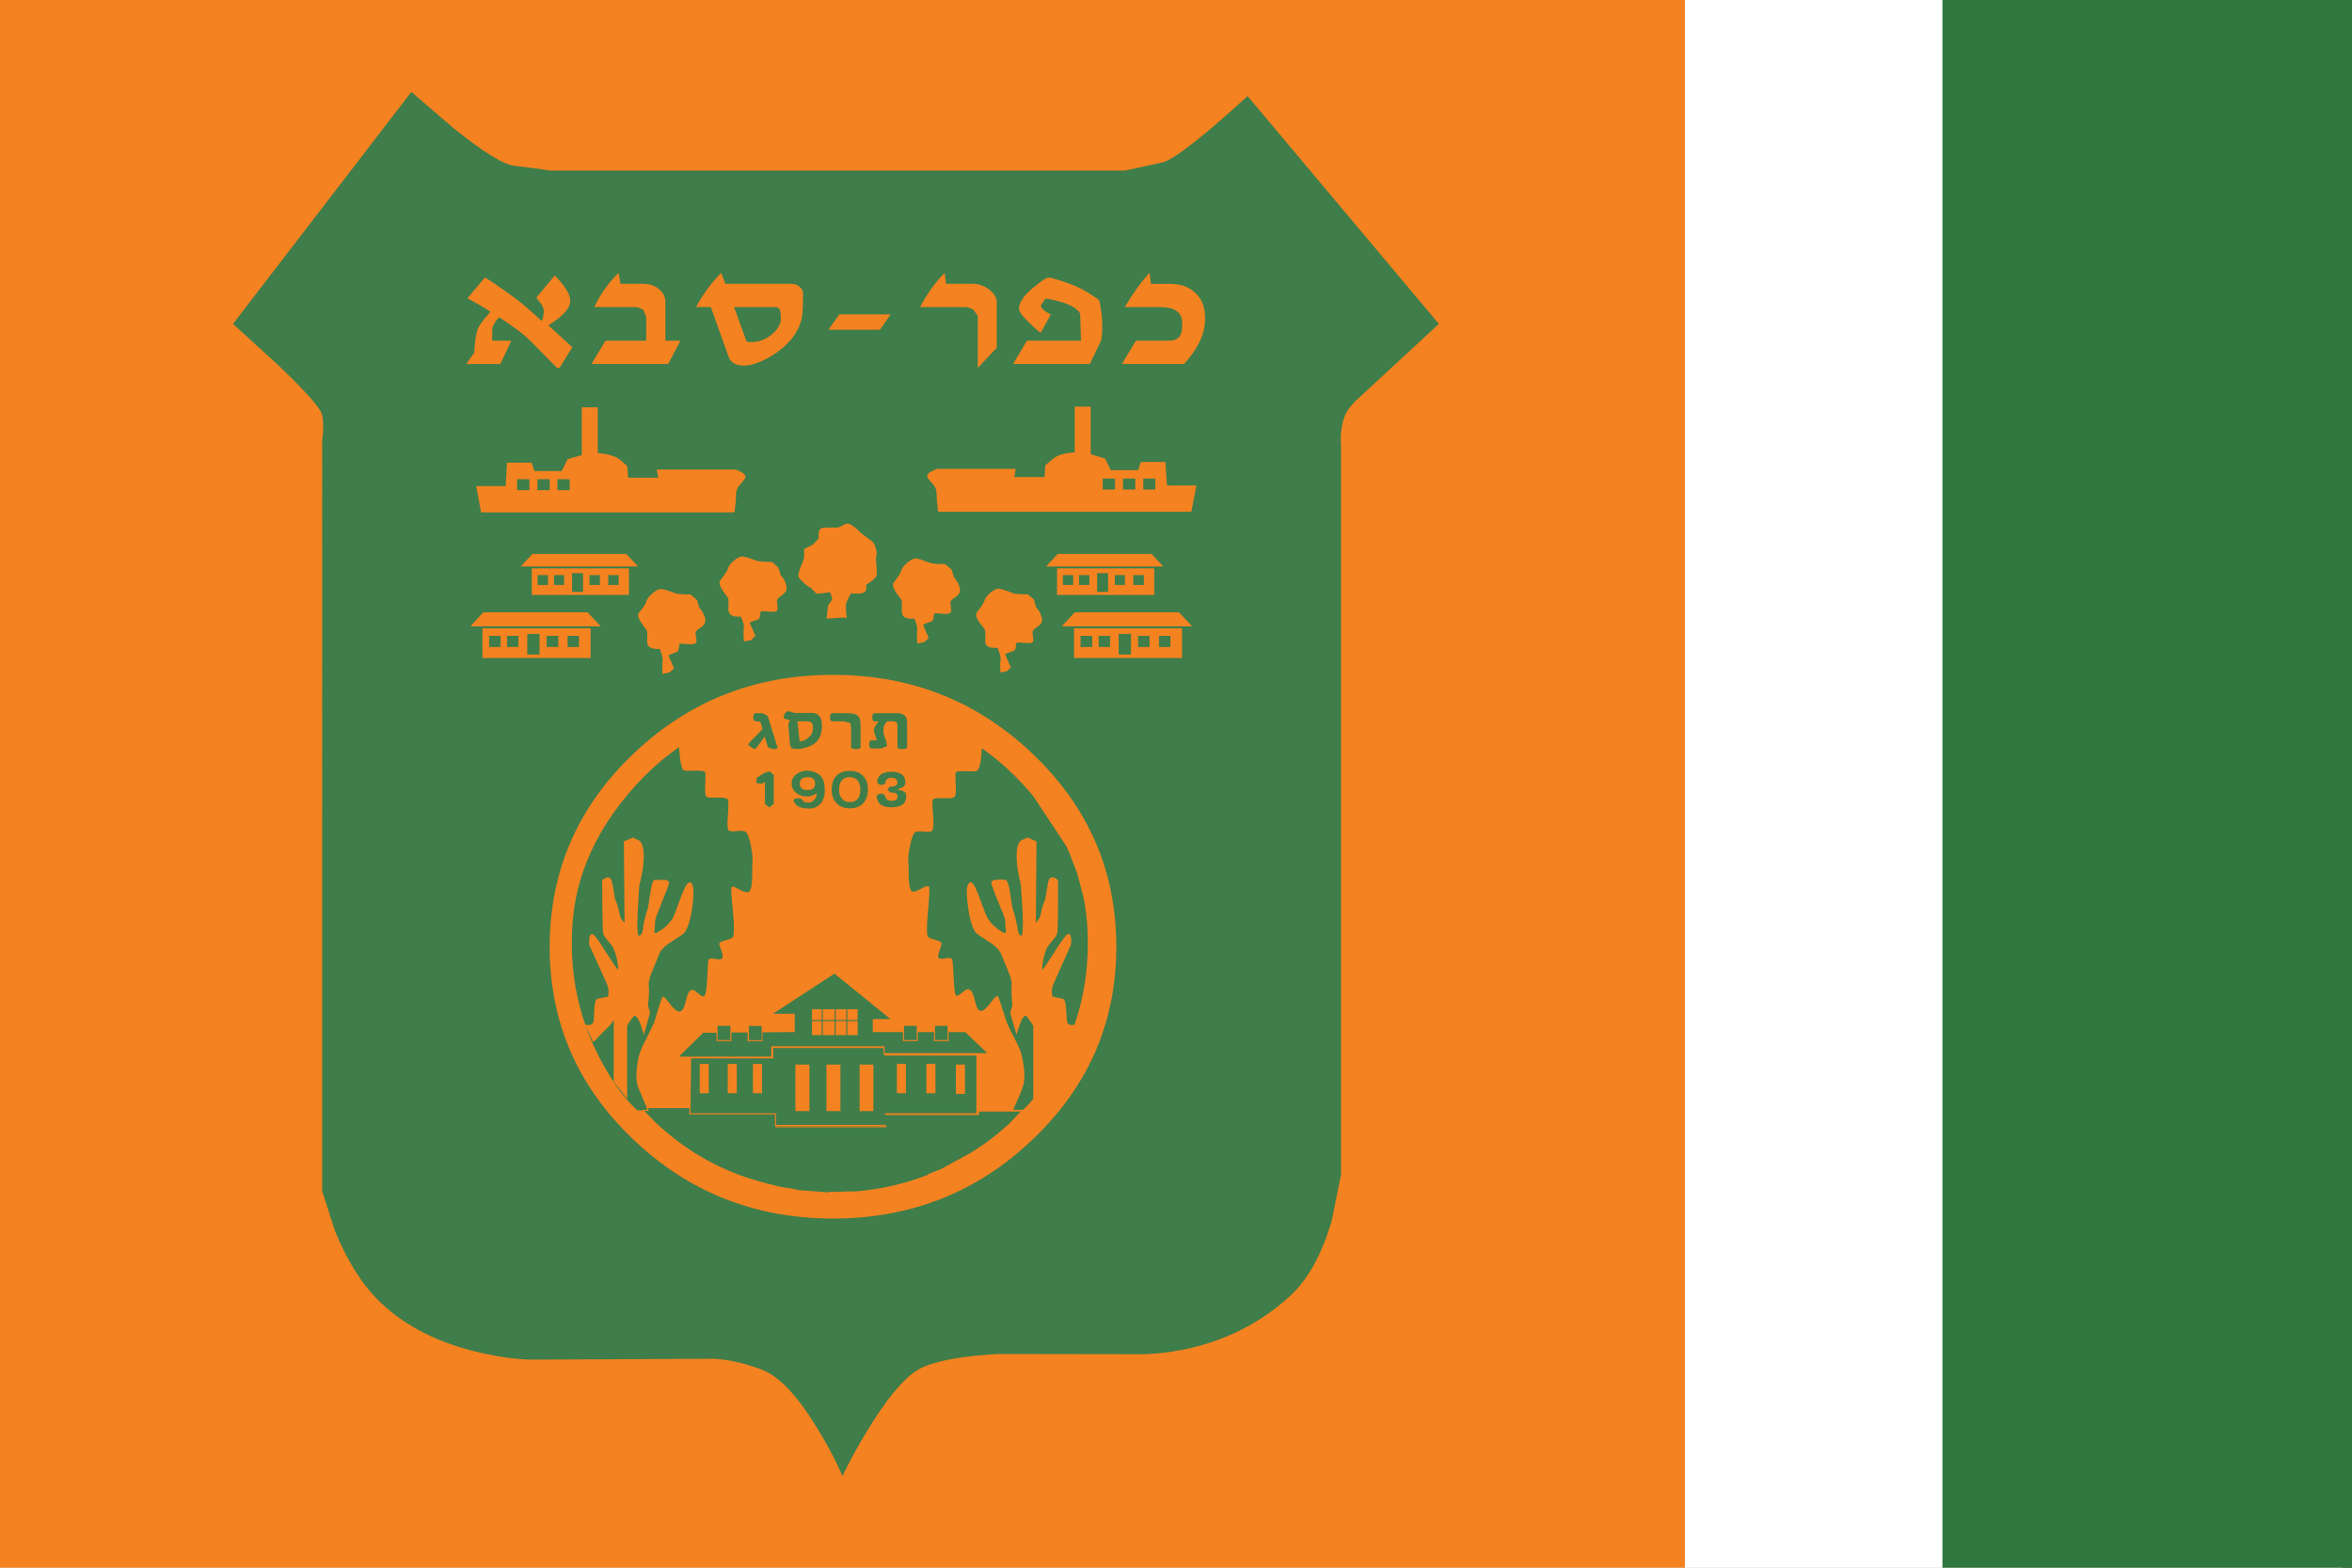 <?xml version="1.0" encoding="utf-8"?>
<!-- Generator: Adobe Illustrator 15.1.0, SVG Export Plug-In . SVG Version: 6.00 Build 0)  -->
<!DOCTYPE svg PUBLIC "-//W3C//DTD SVG 1.1//EN" "http://www.w3.org/Graphics/SVG/1.1/DTD/svg11.dtd">
<svg version="1.1" id="Layer_1" xmlns="http://www.w3.org/2000/svg" xmlns:xlink="http://www.w3.org/1999/xlink" x="0px" y="0px"
	 width="2412.512px" height="1608.342px" viewBox="0 0 2412.512 1608.342" enable-background="new 0 0 2412.512 1608.342"
	 xml:space="preserve">
<rect x="0" y="0" width="2412.512" height="1608.342" fill="#333333" stroke="none"/>
<rect x="0" fill="#FFFFFF" width="2402.756" height="1608.342"/>
<rect x="1992.191" y="0.001" fill="#2F773C" width="420.321" height="1608.34"/>
<rect x="1728.313" y="0.001" fill="#FFFFFF" width="263.878" height="1608.34"/>
<rect x="0" fill="#F58220" width="1728.312" height="1608.342"/>
<path fill="#3F7D4A" d="M1393.228,408.773c-1.916,1.621-3.979,3.683-6.188,6.188c-4.42,5.009-7.217,9.577-8.396,13.703
	c-2.948,9.428-3.979,18.857-3.093,28.287v748.081l-9.505,47.075c-10.02,34.615-24.311,60.479-42.875,77.568
	c-17.076,15.616-35.934,28.221-56.574,37.785c-16.922,7.862-35.045,13.678-54.365,17.463c-13.554,2.655-26.812,4.128-39.781,4.42
	l-148.287-0.222c-10.166,0.444-21.288,1.396-33.37,2.876c-24.311,3.24-41.184,7.958-50.609,14.143
	c-14.585,9.431-31.679,30.35-51.273,62.76c-7.305,12.065-13.786,23.637-19.446,34.704c-1.852,3.665-3.615,7.271-5.304,10.822
	c-1.532-3.576-3.151-7.184-4.861-10.822c-5.772-12.135-12.622-24.657-20.556-37.574c-20.33-33.593-39.189-53.774-56.573-60.55
	c-17.533-6.775-34.182-10.611-49.947-11.494l-181.881,0.883c-16.207,0.292-35.063-1.987-56.575-6.853
	c-42.874-9.577-77.425-26.887-103.648-51.933c-18.416-17.826-33.887-42.135-46.409-72.927l-13.262-41.105V451.205
	c1.476-9.43,1.476-17.9,0-25.416c-1.323-6.776-16.943-24.384-46.851-52.817l-44.643-40.665L421.939,94.291l42.652,36.688
	c30.644,24.752,51.639,37.789,62.983,39.116c16.649,1.915,28.657,3.535,36.022,4.861h590.507l38.454-8.398
	c7.955-1.915,24.901-13.849,50.831-35.801c12.818-10.902,24.9-21.658,36.245-32.266l196.248,233.817L1393.228,408.773z
	 M1067.697,313.302l4.198-6.411c0.592-1.032,5.819-0.146,15.689,2.653c10.759,3.094,17.533,7.146,20.337,12.154l0.879,27.845
	h-55.472l-14.144,23.871h78.679l11.49-23.871c0.441-1.178,0.812-3.977,1.104-8.397c0.147-4.567,0.147-8.84,0-12.818
	c-0.146-3.977-0.662-8.324-1.545-13.039c-0.737-4.713-1.328-7.22-1.77-7.512c0-0.297-2.65-2.137-7.954-5.526
	c-6.044-3.831-11.271-6.703-15.69-8.619c-4.421-1.915-10.17-3.979-17.238-6.188c-6.632-2.063-10.094-2.945-10.387-2.651
	c-1.621-0.589-6.702,2.651-15.25,9.724c-9.577,7.662-14.736,14.808-15.47,21.437c-0.443,2.947,3.168,8.104,10.83,15.471
	c7.509,7.219,11.417,10.461,11.711,9.722l10.165-18.562c-1.767-0.886-3.463-1.843-5.081-2.875
	C1069.245,317.5,1067.547,315.365,1067.697,313.302z M997.861,291.202h-27.403l-1.547-11.272
	c-9.431,9.578-17.824,21.291-25.194,35.139h46.851c2.063,0,4.717,0.884,7.959,2.653l4.421,6.407v53.262l19.444-20.553v-46.632
	c0-4.861-2.65-9.283-7.954-13.259C1009.278,293.116,1003.753,291.202,997.861,291.202z M1102.396,417.172v46.854
	c-11.203,0.883-18.786,3.238-22.767,7.068l-7.515,6.409l-0.66,11.937h-30.939l1.325-8.4h-81.109l-5.964,2.875
	c-3.683,2.21-4.643,4.493-2.875,6.851c1.476,1.915,3.538,4.347,6.188,7.292c1.77,2.653,2.649,5.452,2.649,8.398
	c0,4.715,0.518,10.904,1.55,18.564h259.675l5.305-26.963h-30.278l-1.547-24.087h-25.194l-2.874,8.397h-28.063l-5.746-11.935
	l-14.81-4.419v-48.84h-16.351V417.172z M1161.179,303.134l-7.515,11.935h36.685c13.706,0,21.068,4.641,22.101,13.923
	c0.738,8.104-0.366,13.776-3.313,17.018c-2.064,2.356-5.38,3.534-9.945,3.534h-34.034l-14.365,23.871h63.648
	c16.647-17.976,23.719-35.803,21.216-53.482c-1.03-8.547-4.64-15.396-10.829-20.553c-6.333-5.452-14.586-8.177-24.751-8.177h-19.449
	l-1.545-11.272C1173.334,286.12,1167.365,293.855,1161.179,303.134z M1173.334,589.993v10.166h-10.83v-10.166H1173.334z
	 M1193.224,581.153l-11.935-12.82h-96.354L1073,581.153H1193.224z M1164.495,490.983v11.272h-12.601v-11.272H1164.495z
	 M1172.668,490.983h12.377v11.272h-12.377V490.983z M1179.08,652.312v11.493h-11.715v-11.493H1179.08z M1006.367,732.757
	c-5.203-3.125-10.471-6.077-15.802-8.84c-4.886-2.505-9.82-4.864-14.805-7.072c-17.396-7.708-35.59-13.601-54.585-17.679
	c-4.58-0.991-9.222-1.877-13.924-2.653c-17.005-2.798-34.605-4.196-52.82-4.196c-23.241,0-45.488,2.282-66.741,6.851
	c-24.439,5.242-47.57,13.493-69.393,24.751c-5.335,2.763-10.603,5.715-15.804,8.84c-18.896,11.378-36.76,25.152-53.592,41.325
	c-36.642,35.122-61.432,74.975-74.366,119.563c-7.146,24.437-10.719,50.293-10.719,77.569c0,38.227,6.962,73.662,20.885,106.303
	c14.218,33.155,35.617,63.434,64.2,90.829c56.723,54.512,125.233,81.768,205.529,81.768c80.298,0,148.807-27.256,205.529-81.768
	c28.583-27.396,49.982-57.674,64.201-90.829c13.921-32.641,20.882-68.077,20.882-106.303c0-27.278-3.534-53.133-10.605-77.569
	c-13.008-44.589-37.836-84.441-74.478-119.563C1043.131,757.909,1025.266,744.136,1006.367,732.757z M1108.361,652.312h11.936
	v11.493h-11.936V652.312z M1126.925,652.312h11.71v11.493h-11.71V652.312z M1090.24,589.993h10.604v10.166h-10.604V589.993z
	 M1143.5,600.158v-10.166h10.386v10.166H1143.5z M1117.42,589.993v10.166h-10.605v-10.166H1117.42z M1125.375,588.003h11.273v19.228
	h-11.273V588.003z M1009.903,615.738c-0.302,1.531-1.368,3.596-3.201,6.187c-1.031,1.472-2.65,3.682-4.861,6.63
	c-1.828,2.783,0.601,8.013,7.29,15.693c1.283,1.37,1.763,3.837,1.438,7.402v0.109c-0.086,0.689-0.126,1.352-0.113,1.989l0.334-0.332
	l0.664,0.884l-0.885,0.886c-0.131,2.193-0.057,3.851,0.221,4.974c1.026,3.38,5.04,4.852,12.048,4.419h0.325l0.227,0.331l1.766,4.863
	v0.108c1.064,3.496,1.435,6,1.104,7.517c-0.433,1.897-0.505,5.027-0.222,9.392c0,0.978,0.041,2.008,0.113,3.092l6.518-1.216
	l4.199-3.867l-5.744-13.038l-0.112-0.441l0.334-0.223l2.209-1.104h0.107c1.81-0.931,3.539-1.557,5.196-1.876
	c2.202-0.455,3.307-2.848,3.315-7.185c-0.054-0.775,0.427-1.292,1.434-1.546c0.75-0.212,1.854-0.249,3.313-0.11h0.112
	c4.64,0.437,7.843,0.581,9.613,0.441c1.285-0.126,2.209-0.53,2.762-1.214c0.509-0.708,0.655-1.702,0.444-2.985
	c-0.612-4.396-0.833-6.901-0.664-7.512v-0.112c0.444-1.398,2.062-3.02,4.858-4.861c2.521-1.702,4.066-3.396,4.646-5.083
	c0.51-2.101,0.068-4.753-1.33-7.956c-1.295-2.859-2.806-5.145-4.527-6.852v-0.111l-0.11-0.22l-2.211-7.735l-6.297-5.305
	c-5.828-0.001-10.209-0.224-13.149-0.661c-1.044-0.132-3.586-1.018-7.626-2.653c-3.634-1.319-6.547-2.127-8.727-2.431
	c-2.521-0.239-5.54,1.198-9.062,4.311C1012.387,611.309,1010.473,613.776,1009.903,615.738z M983.056,599.273
	c-1.329-2.947-2.876-5.304-4.646-7.071l-2.209-7.735l-6.63-5.747c-5.892,0-10.312-0.221-13.26-0.662
	c-1.325-0.147-3.829-0.959-7.511-2.431c-3.687-1.473-6.558-2.359-8.619-2.652c-2.654-0.295-5.896,1.18-9.726,4.42
	c-3.388,3.093-5.379,5.673-5.965,7.735c-0.299,1.472-1.33,3.534-3.096,6.188c-1.03,1.474-2.655,3.685-4.864,6.63
	c-1.766,2.652,0.664,8.032,7.295,16.133c1.031,1.327,1.473,3.683,1.325,7.072c-0.294,4.123-0.221,6.999,0.219,8.619
	c0.887,3.831,5.086,5.449,12.603,4.86l1.765,4.861c1.03,3.39,1.402,5.822,1.105,7.293c-0.442,2.36-0.442,6.853,0,13.482l7.295-1.548
	l4.419-4.199l-5.745-13.48l2.21-1.104c1.766-0.884,3.461-1.475,5.081-1.768c2.508-0.442,3.758-3.021,3.758-7.735
	c0-1.03,1.399-1.4,4.202-1.105c4.712,0.443,7.953,0.59,9.719,0.443c2.947-0.295,4.201-1.844,3.761-4.643
	c-0.592-4.419-0.813-6.923-0.664-7.512c0.444-1.328,1.988-2.875,4.641-4.643c2.654-1.769,4.271-3.535,4.863-5.303
	C985.115,605.463,984.675,602.663,983.056,599.273z M1131.125,490.983h12.596v11.272h-12.596V490.983z M1183.941,610.323V583.14
	h-99.671v27.184H1183.941z M1188.804,652.312h11.71v11.493h-11.71V652.312z M1222.839,642.591l-13.485-14.366h-106.958
	l-13.261,14.366H1222.839z M1057.75,814.194c0.885,1.031,1.69,2.063,2.43,3.096l33.149,50.164v-0.108
	c1.145,2.357,2.283,4.787,3.429,7.29c0.294,0.886,0.66,1.843,1.104,2.875l7.07,18.565v-0.113l5.97,22.545
	c1.912,8.508,3.238,17.233,3.975,26.188v0.107c0.102,0.664,0.175,1.33,0.227,1.991c-0.005,0.33-0.005,0.664,0,0.997
	c2.522,36.521-1.783,70.994-12.934,103.423l-0.553,0.114c-2.239,0.488-3.971,0.381-5.192-0.337
	c-1.166-0.755-1.863-2.076-2.098-3.977c-0.293-5.601-0.591-9.943-0.884-13.036c-0.467-5.989-1.646-9.121-3.535-9.395l-10.498-2.102
	c-0.886-4.472-0.631-8.52,0.772-12.155l18.344-41.104v-0.113c0.298-1.95,0.371-3.83,0.221-5.633
	c-0.086-1.921-0.414-3.282-0.998-4.087c-0.634-0.968-1.553-1.261-2.762-0.886h-0.107c-1.527,0.565-6.462,7.417-14.81,20.55
	c-3.902,6.131-6.847,10.589-8.841,13.374c-0.971,1.327-1.704,2.251-2.211,2.764c-0.231-1.979,0.102-5.221,0.997-9.727
	c1.001-5.547,2.363-10.005,4.088-13.368v0.108c1.04-1.775,3.104-4.502,6.189-8.176c2.59-2.729,4.028-5.307,4.308-7.735
	c0.294-2.531,0.52-12.142,0.665-28.842v-24.529l-0.224-0.221c-0.916-0.743-1.98-1.403-3.203-1.989v-0.113
	c-2.673-1.009-4.588-0.491-5.745,1.551v0.107c-0.78,1.316-1.626,5.332-2.542,12.047c-1.002,6.358-1.847,10.114-2.542,11.271
	c-0.778,1.213-1.697,4.233-2.764,9.059c-0.857,4.287-1.704,6.941-2.542,7.957l-3.202,4.201l0.665-83.536l-0.334-0.226l-8.839-3.756
	l-0.332-0.111l-0.222,0.224c-1.015,0.7-3.116,1.697-6.299,2.983l-0.109,0.107c-2.789,2.426-4.188,7.506-4.2,15.25
	c-0.005,5.436,0.44,10.738,1.324,15.914c0.241,1.594,0.54,3.178,0.885,4.749c1.464,6.708,2.197,10.208,2.21,10.497
	c0,1.463,0.587,10.598,1.771,27.403c0.293,8.1,0.293,14.178,0,18.235c-0.27,3.632-0.668,5.471-1.219,5.523
	c-1.502-0.053-2.72-1.676-3.646-4.861l-0.88-5.305c-1.473-7.71-2.948-13.418-4.421-17.127c-0.297-0.739-1.257-6.449-2.875-17.127
	c-1.377-8.957-3.106-13.304-5.19-13.04c-3.985-0.146-7.006-0.146-9.062,0c-2.053,0.16-3.452,0.64-4.199,1.438
	c-0.842,0.846-0.954,2.024-0.332,3.533v-0.107c1.32,4.304,3.682,10.528,7.071,18.673c1.03,2.651,2.653,6.63,4.863,11.935
	c1.567,4.112,2.23,6.802,1.989,8.068c-0.168,0.604,0.057,3.293,0.661,8.062v0.111c0.133,1.327,0.061,2.245-0.223,2.763
	c-0.244,0.309-0.649,0.347-1.215,0.114v0.108c-8.146-4.077-14.188-9.675-18.122-16.797v-0.111c-0.707-1.172-3.542-8.5-8.508-21.988
	c-1.802-4.898-3.427-8.395-4.863-10.497c-1.648-2.469-3.122-3.242-4.42-2.322c-3.146,1.955-3.591,10.536-1.325,25.748
	c2.085,15.392,5.475,24.564,10.164,27.518c3.242,2.204,8.107,5.445,14.592,9.719c5.031,3.767,8.201,7.52,9.499,11.274v-0.111
	c0.284,1.051,2.495,6.465,6.63,16.241c2.764,6.636,4.016,11.312,3.76,14.034v0.11c-0.444,4.685-0.225,11.945,0.661,21.769
	l-2.21,7.073v0.223l6.521,22.43l0.554-1.88c1.03-3.791,2.21-7.367,3.535-10.719c1.327-3.201,2.582-5.296,3.755-6.3
	c0.979-0.813,1.899-0.743,2.762,0.222c3.337,4.229,5.509,7.506,6.522,9.837v74.591c-1.367,1.619-2.767,3.239-4.199,4.858
	c-0.294,0.33-0.588,0.66-0.886,0.991l-0.111,0.113c-0.39,0.248-0.718,0.546-0.992,0.884l-0.113,0.107
	c-0.526,0.553-1.005,1.105-1.434,1.657c-0.263,0.267-0.522,0.521-0.775,0.781l-1.767,1.657c-0.176,0.013-0.358,0.089-0.553,0.216
	h-9.837c4.691-10.091,7.975-17.857,9.837-23.319c2.543-6.852,2.318-17.126-0.666-30.824c-0.438-2.096-1.1-4.496-1.987-7.182
	c-1.653-3.829-3.829-8.326-6.521-13.482c-4.656-9.074-7.199-14.492-7.621-16.244v-0.107c-4.869-15.197-7.592-23.444-8.18-24.755
	h-0.107c-0.294-0.598-0.732-0.854-1.33-0.774c-0.451,0.092-1.006,0.425-1.657,0.997c-1.078,0.92-2.517,2.651-4.308,5.196
	c-4.304,5.708-7.728,8.73-10.277,9.055c-2.473,0.197-4.391-2.527-5.743-8.173c-1.822-7.571-3.446-11.883-4.861-12.931
	c-2.103-1.867-4.68-1.427-7.734,1.326c-3.245,2.819-5.494,4.259-6.743,4.31c-1.562-0.048-2.555-5.685-2.98-16.908
	c-0.608-12.856-1.163-19.673-1.659-20.442v0.111c-0.793-1.601-2.67-2.08-5.636-1.436c-3.429,0.708-5.856,0.854-7.29,0.438
	c-0.812-0.241-1.291-0.832-1.438-1.765c-0.139-1.092,0.12-2.602,0.772-4.531c1.795-4.673,2.681-7.624,2.648-8.839
	c0.078-1.604-1.617-2.82-5.079-3.648c-4.17-1.144-6.972-2.21-8.4-3.203c-1.734-1.324-1.882-9.795-0.439-25.414
	c1.483-16.567,1.892-25.299,1.214-26.188c-0.868-1.501-3.479-0.949-7.843,1.657c-4.378,2.529-7.472,3.601-9.284,3.204
	c-2.086-0.598-3.342-5.203-3.757-13.814c0-2.731,0-5.163,0-7.29c-0.08-5.598-0.229-9.098-0.439-10.497
	c-0.268-3.091,0.324-8.171,1.767-15.25c1.565-7.622,3.189-12.228,4.863-13.812h0.108c1.117-1.059,3.88-1.392,8.287-0.997h0.111
	c4.731,0.607,7.714,0.427,8.947-0.553c1.65-1.037,2.095-6.341,1.33-15.911c-0.742-9.573-0.854-14.952-0.333-16.135
	c0.743-1.252,4.058-1.804,9.945-1.657c6.825,0.306,10.843-0.025,12.043-0.992c1.489-1.049,2.002-5.396,1.55-13.041
	c-0.428-7.592-0.394-11.752,0.107-12.486c0.854-0.886,4.022-1.252,9.505-1.104c6.606,0.309,10.51,0.241,11.71-0.222h-0.107
	c3.138-0.858,4.981-8.7,5.524-23.537l15.024,11.494C1034.839,789.518,1046.735,801.267,1057.75,814.194z M1147.475,650.325h12.599
	v21.215h-12.599V650.325z M1101.731,644.579v30.499h110.719v-30.499H1101.731z M989.791,1092.213h-9.277v30.057h9.277V1092.213z
	 M1012.666,1080.497H907.363v-7.068H791.117v10.605h-94.811l24.973-24.531h13.702v8.624h15.25v-8.846h16.574v8.846h15.249v-9.062
	l33.148-0.222v-18.785h-22.319l63.096-41.215l57.46,46.74h-18.23v13.259h30.939v9.284h15.245v-9.284h16.574v9.284h15.028v-9.284
	h17.129L1012.666,1080.497z M1035.543,1152.433c-3.981,3.685-8.107,7.291-12.382,10.833h-0.105
	c-0.265,0.292-0.599,0.585-0.998,0.876c-7.514,6.046-15.47,11.718-23.864,17.021c-0.443,0.298-0.885,0.59-1.326,0.889h0.108
	l-32.486,17.68v-0.114c-4.564,1.918-9.132,3.759-13.703,5.523h0.112c0.115-0.012,0.229,0.021,0.333,0.115
	c0.15,0.038,0.263,0.114,0.331,0.222l-0.553,0.108c-14.813,5.729-30.098,10.077-45.857,13.037
	c-10.178,1.905-20.527,3.232-31.052,3.982v-0.444l-19.447,0.66c-0.295,0-0.589,0-0.885,0c-0.293,0-0.589,0-0.882,0
	c-1.032,0-1.991,0-2.876,0v0.553l-33.591-2.647l0.109-0.553c-6.187-0.883-12.3-1.918-18.341-3.093l-18.786-4.864
	c-1.437-0.444-2.799-0.882-4.09-1.327c-2.835-0.883-5.598-1.688-8.286-2.433h0.108c-19.26-6.299-37.492-14.885-54.696-25.744
	c-14.729-9.43-28.729-20.41-41.99-32.933h0.113l-0.443-0.66c-0.065-0.044-0.14-0.083-0.222-0.108l-9.062-9.284h4.863l-0.332-0.768
	c-0.342-0.744-0.676-1.448-0.995-2.103h42.874l-0.108,6.406h87.736v11.934h0.662v1.327h113.374v-2.433H795.98v-11.932h-87.738
	l0.662-56.354h84.201v-10.611h113.153v6.407h0.881v1.328h94.369v59.229h-93.704v1.771h96.354v-3.543h42.876l-11.604,12.046H1035.543
	z M795.204,315.069c2.651,0,4.347,1.253,5.082,3.758c0.296,1.032,0.517,3.461,0.666,7.292c0.293,5.009-2.063,10.02-7.072,15.028
	c-5.452,5.304-11.714,8.473-18.784,9.502c-6.043,0.738-9.282,0.297-9.727-1.324l-12.375-34.255L795.204,315.069L795.204,315.069z
	 M713.878,315.069h15.247l17.682,49.282c1.767,6.483,6.26,10.019,13.479,10.608c7.66,0.739,16.795-1.841,27.403-7.734
	c10.755-5.892,19.375-13.112,25.855-21.658c4.862-6.63,7.957-13.775,9.281-21.437c0.589-3.979,0.888-11.639,0.888-22.983
	c0-2.651-1.181-4.936-3.539-6.852c-2.356-2.061-5.155-3.092-8.396-3.092h-67.847l-3.979-11.272
	C730.525,288.919,721.831,300.63,713.878,315.069z M676.308,296.948c-4.42-3.832-9.872-5.746-16.355-5.746h-23.425l-1.991-11.272
	c-10.605,10.46-18.931,22.175-24.971,35.139h42.212c2.062,0,4.711,0.884,7.954,2.653l3.096,7.292v24.53h-41.769l-14.366,23.871
	h78.675l12.597-23.871h-15.471v-39.337C682.494,304.755,680.434,300.335,676.308,296.948z M860.842,322.585l-11.052,15.69h52.82
	l10.828-15.69H860.842z M529.563,306.892c-6.041-4.565-12.817-9.428-20.331-14.584c-7.66-5.304-11.639-7.808-11.934-7.514
	l-17.9,21.216c6.334,3.388,12.005,6.555,17.016,9.503c4.419,2.652,6.556,4.125,6.409,4.42c0.146,0.146-1.693,2.356-5.523,6.63
	c-3.978,4.863-6.558,8.987-7.734,12.375c-1.621,5.598-2.653,13.187-3.097,22.763l-8.174,11.714h34.917l11.271-23.871h-19.227
	c-0.294,0-0.442-1.472-0.442-4.42c0-3.092,0.075-5.744,0.221-7.954c0.148-1.914,1.326-4.421,3.536-7.515
	c1.916-2.65,3.094-3.977,3.537-3.977c0.146-0.294,4.124,2.356,11.933,7.957c8.692,6.041,15.322,11.344,19.891,15.909
	c7.368,7.37,16.501,16.651,27.403,27.848h2.652l13.037-21.217l-24.53-22.321c3.39-2.063,6.927-4.566,10.608-7.514
	c7.219-5.892,11.123-11.271,11.712-16.133c0.591-5.009-1.913-11.05-7.512-18.122c-5.452-7.07-8.324-10.091-8.619-9.061
	l-18.563,22.321c0,0.147,0.958,1.4,2.874,3.756c2.21,2.653,3.608,4.936,4.197,6.852c0.739,2.062,0.739,4.936,0,8.619
	c-0.737,3.537-1.398,5.009-1.987,4.419C545.182,319.562,536.636,312.198,529.563,306.892z M605.809,644.579H494.867v30.499h110.941
	V644.579z M545.476,583.141v27.184h99.671v-27.184H545.476z M582.162,652.312h11.714v11.493h-11.714V652.312z M560.726,652.312
	h11.933v11.493h-11.933V652.312z M540.835,650.325h12.597v21.215h-12.597V650.325z M546.139,568.333l-11.935,12.82h120.224
	l-11.934-12.82H546.139z M562.051,589.993v10.166h-10.608v-10.166H562.051z M604.703,589.993h10.609v10.166h-10.609V589.993z
	 M578.625,589.993v10.166h-10.388v-10.166H578.625z M586.803,588.003h11.271v19.228h-11.271V588.003z M495.751,628.225
	l-13.261,14.366h133.705l-13.479-14.366H495.751z M501.719,652.312h11.713v11.493h-11.713V652.312z M584.372,491.648v11.27h-12.598
	v-11.27H584.372z M551.222,491.648h12.596v11.27h-12.596V491.648z M530.448,491.648h12.598v11.27h-12.598V491.648z M613.104,417.834
	h-16.355v49.063l-14.585,4.196l-5.968,12.154h-28.066l-2.872-8.617h-25.195l-1.325,24.089h-30.277l5.082,26.961h259.896
	c1.032-7.662,1.545-13.849,1.545-18.562c0-2.946,0.884-5.672,2.652-8.176c2.506-2.948,4.492-5.38,5.968-7.293
	c1.916-2.359,1.03-4.716-2.653-7.073l-5.967-2.872h-81.327l1.548,8.396h-30.939l-0.885-11.934l-7.293-6.408
	c-2.504-2.358-7.071-4.273-13.701-5.747l-9.279-1.326v-46.852H613.104z M531.773,652.312v11.493h-11.711v-11.493H531.773z
	 M763.712,579.273c-0.037,0.08-0.073,0.153-0.109,0.222l-0.112-0.112L763.712,579.273z M660.175,622.479
	c-1.032,1.475-2.727,3.685-5.082,6.63c-1.771,2.507,0.735,7.958,7.513,16.354c1.031,1.178,1.473,3.462,1.327,6.85
	c-0.295,4.127-0.222,7,0.219,8.619c0.591,2.358,2.874,3.906,6.851,4.642c1.917,0.295,3.832,0.37,5.748,0.222l1.769,4.863
	c1.032,3.388,1.4,5.817,1.104,7.293c-0.33,1.756-0.402,4.704-0.221,8.84c0.036,1.409,0.108,2.955,0.221,4.639l7.292-1.547
	l4.419-4.197l-5.743-13.482l7.292-2.873c2.505-0.293,3.758-2.872,3.758-7.734c0-1.031,1.397-1.397,4.197-1.104
	c4.715,0.44,7.957,0.589,9.724,0.44c2.947-0.295,4.201-1.84,3.758-4.639c-0.735-4.569-1.032-7.073-0.885-7.516
	c0.442-1.324,2.062-2.872,4.863-4.641c2.65-1.769,4.271-3.537,4.86-5.304c0.736-2.21,0.293-5.009-1.327-8.398
	c-1.323-2.945-2.872-5.304-4.639-7.07l-2.21-7.734l-6.632-5.745c-5.894,0-10.313-0.223-13.26-0.666
	c-1.325-0.146-3.831-0.956-7.515-2.431c-3.683-1.324-6.555-2.137-8.619-2.429c-2.65-0.443-5.893,1.028-9.724,4.42
	c-3.388,2.944-5.379,5.448-5.968,7.512C662.974,617.764,661.942,619.828,660.175,622.479z M634.536,600.158h-10.605v-10.166h10.605
	V600.158z M800.73,589.993l-2.431-7.735l-6.409-5.747c-6.041,0-10.462-0.221-13.261-0.662c-1.324-0.147-3.904-0.959-7.734-2.431
	c-3.536-1.327-6.408-2.136-8.618-2.432c-2.799-0.294-6.041,1.178-9.726,4.419c-3.389,2.947-5.305,5.524-5.744,7.734
	c-0.297,1.327-1.401,3.315-3.315,5.969c-1.032,1.473-2.652,3.683-4.862,6.63c-1.916,2.652,0.517,8.104,7.292,16.354
	c1.178,1.324,1.62,3.683,1.325,7.07c-0.293,4.126-0.221,6.926,0.223,8.399c1.031,3.831,5.229,5.525,12.598,5.082l1.768,4.642
	c1.178,3.39,1.548,5.822,1.104,7.293c-0.441,2.358-0.441,6.852,0,13.48l7.513-1.326l4.422-4.421l-5.967-13.479l2.21-1.104
	c1.769-0.737,3.463-1.252,5.083-1.549c2.503-0.44,3.758-3.092,3.758-7.955c0-1.03,1.397-1.4,4.196-1.104
	c4.717,0.443,8.031,0.591,9.946,0.443c2.799-0.296,3.978-1.845,3.537-4.644c-0.589-4.273-0.812-6.703-0.665-7.292
	c0.442-1.326,1.989-2.874,4.643-4.641c2.652-1.916,4.273-3.686,4.862-5.307c0.735-2.21,0.366-5.082-1.105-8.618
	C804.044,594.117,802.496,591.761,800.73,589.993z M865.262,538.498c-2.803,1.621-4.642,2.507-5.525,2.653
	c-1.179,0.146-3.979,0.146-8.396,0c-4.126,0-6.999,0.223-8.619,0.664c-1.77,0.589-2.801,2.577-3.093,5.966
	c-0.149,1.769-0.149,3.39,0,4.862l-5.969,6.188l-8.84,4.419v9.062c0,0.59-1.18,3.683-3.539,9.28
	c-2.061,5.307-2.799,8.621-2.209,9.946c0.737,1.768,2.652,3.979,5.748,6.63c2.945,2.798,5.155,4.346,6.63,4.642l6.188,6.408
	l13.923-1.545l2.21,7.07l-4.419,6.629l-1.548,13.261l11.049-0.664c3.535-0.442,6.777-0.442,9.726,0
	c-1.031-7.512-1.252-12.447-0.665-14.807c0.3-1.472,1.257-3.682,2.875-6.63l2.211-3.978c6.336,0.885,10.756,0.59,13.26-0.883
	c2.356-1.327,3.021-3.905,1.991-7.735c5.448-3.24,8.911-6.041,10.384-8.398c0.886-1.326,1.031-4.714,0.443-10.166
	c-0.59-5.746-0.737-8.987-0.443-9.726c0.886-1.621,0.886-4.271,0-7.955c-0.885-3.978-2.283-6.776-4.199-8.397l-11.27-8.397
	c-4.422-4.716-8.322-7.81-11.712-9.282C869.533,536.878,867.471,537.174,865.262,538.498z M752.22,626.788h0.222l-0.109,0.109
	L752.22,626.788z M782.166,731.652l5.303,2.875l9.947,32.044c0.589,1.325-1.032,1.984-4.863,1.984l-4.861-1.984l-3.313-10.829
	l-8.841,11.934l-2.21,0.881l-5.968-4.195l0.883-1.989l13.925-14.364l-1.988-6.851l-1.548-1.105h-3.315
	c-1.767,0-2.652-1.397-2.652-4.201c0-1.363,0.224-2.396,0.665-3.094c0.419-0.732,1.081-1.104,1.987-1.104H782.166L782.166,731.652z
	 M701.722,790.438c1.18,0.444,5.009,0.514,11.493,0.221c5.895-0.147,9.21,0.292,9.944,1.329c0.591,0.732,0.664,5.007,0.222,12.814
	c-0.443,7.368,0,11.569,1.326,12.6c1.032,0.881,4.861,1.179,11.491,0.881c6.188-0.146,9.65,0.518,10.388,1.989
	c0.736,1.18,0.736,6.632,0,16.355c-0.737,9.281-0.442,14.439,0.884,15.471c1.178,0.884,4.125,1.031,8.839,0.44
	c4.568-0.44,7.513-0.073,8.84,1.104c1.77,1.623,3.463,6.336,5.084,14.146c1.473,7.221,1.989,12.374,1.546,15.47
	c-0.104,1.386-0.181,4.847-0.223,10.389c0,2.125,0,4.554,0,7.29c-0.292,8.988-1.693,13.779-4.197,14.366
	c-1.916,0.444-5.23-0.66-9.944-3.315c-3.977-2.356-6.336-2.943-7.072-1.767c-0.589,0.881-0.073,9.502,1.548,25.856
	c1.475,15.91,1.251,24.53-0.662,25.854c-1.476,1.032-4.347,2.138-8.621,3.315c-3.242,0.74-4.863,1.771-4.863,3.096
	c0,1.178,0.959,4.052,2.874,8.62c1.181,4.125,0.738,6.481-1.325,7.068c-1.326,0.298-3.759,0.151-7.292-0.438
	c-2.652-0.593-4.422-0.222-5.306,1.105c-0.293,0.59-0.734,7.293-1.325,20.107c-0.59,11.644-1.841,17.46-3.757,17.46
	c-1.325,0-3.685-1.47-7.072-4.42c-2.653-2.502-4.937-2.945-6.851-1.324c-1.474,1.179-3.095,5.38-4.862,12.595
	c-1.475,6.046-3.608,8.917-6.41,8.618c-2.503-0.292-5.965-3.386-10.386-9.278c-3.684-5.012-5.894-6.854-6.631-5.526
	c-1.473,3.094-4.126,11.344-7.957,24.749c-0.589,1.772-3.168,7.228-7.734,16.358c-2.726,5.099-4.861,9.589-6.407,13.482
	c-1,2.629-1.735,4.984-2.21,7.067c-2.8,13.259-3.021,23.427-0.665,30.5c0.041,0.121,0.078,0.229,0.112,0.33l7.4,17.679
	c0.427,0.864,0.868,1.754,1.326,2.655l-0.22,0.108c-0.091,0.127-0.127,0.272-0.11,0.444c-0.018,0.171,0.02,0.317,0.11,0.444
	l0.111,0.108c0.271,0.546,0.528,1.137,0.773,1.766h-4.642l-0.112,0.108c-0.126,0.127-0.2,0.272-0.218,0.443h-5.195
	c-12.522-11.342-24.678-27.846-36.465-49.5c-2.188-4.02-4.25-8.072-6.188-12.154c-3.977-8.319-7.478-16.791-10.497-25.421
	l7.847,17.134l16.131-16.358v0.114c2.111-2.135,3.769-4.49,4.973-7.074v63.649l0.112,0.107l13.59,17.687v-74.592
	c0.873-2.337,3.047-5.607,6.521-9.837c0.798-0.952,1.681-1.027,2.652-0.222c1.178,0.998,2.465,3.099,3.867,6.3
	c1.326,3.354,2.503,6.929,3.536,10.72l0.553,1.987l6.3-22.538v-0.222l-1.991-7.074c1.036-9.845,1.254-17.141,0.664-21.878
	c-0.258-2.721,0.998-7.397,3.758-14.034l6.629-16.13v-0.11c1.156-3.719,4.251-7.434,9.283-11.164
	c6.63-4.274,11.565-7.517,14.808-9.72c4.537-2.957,7.928-12.126,10.164-27.518c2.111-15.208,1.671-23.788-1.324-25.748
	c-1.314-0.914-2.822-0.143-4.533,2.323c-1.453,2.102-3.111,5.598-4.973,10.497c-5.109,13.93-7.873,21.258-8.287,21.987v0.111
	c-3.932,7.122-9.973,12.72-18.12,16.797v-0.107c-0.563,0.23-0.969,0.192-1.218-0.114c-0.288-0.531-0.361-1.49-0.219-2.874
	c0.443-5.021,0.664-7.675,0.662-7.955v-0.108c-0.245-1.267,0.419-3.956,1.988-8.067c2.214-5.31,3.761-9.289,4.642-11.936
	c3.391-8.105,5.82-14.296,7.293-18.564c0.532-1.509,0.384-2.688-0.441-3.534c-0.751-0.798-2.112-1.278-4.09-1.438
	c-4.509,0.289-7.565,0.289-9.17,0c-2.143-0.422-3.839,3.925-5.085,13.04c-1.617,10.545-2.576,16.256-2.872,17.127
	c-1.475,3.708-2.948,9.417-4.42,17.127v0.114c-0.415,6.636-1.999,9.986-4.75,10.052c-0.562-0.053-0.966-1.892-1.217-5.523
	c-0.238-4.058-0.164-10.135,0.222-18.235c1.031-16.801,1.548-25.938,1.548-27.402c0.013-0.293,0.824-3.794,2.43-10.497
	c0.348-1.571,0.643-3.156,0.886-4.749c0.886-5.177,1.327-10.479,1.324-15.914c-0.009-7.744-1.479-12.829-4.42-15.25l-0.109-0.108
	c-3.039-1.286-5.066-2.283-6.078-2.982l-0.222-0.225l-0.33,0.112l-8.839,3.755l-0.334,0.227l0.664,83.646l-3.427-4.312
	c-0.692-1.007-1.465-3.658-2.318-7.957c-1.067-4.825-1.987-7.847-2.764-9.06c-0.833-1.17-1.68-4.924-2.543-11.27
	c-1.061-6.712-1.982-10.727-2.763-12.048c-0.99-2.097-2.831-2.648-5.525-1.657v0.112l-3.314,1.989l-0.33,0.108l0.221,24.642
	c0.146,16.7,0.368,26.312,0.662,28.842c0.287,2.427,1.649,5.007,4.089,7.735c3.183,3.489,5.207,6.175,6.077,8.068h0.111
	c1.726,3.216,3.161,7.674,4.309,13.367c0.899,4.499,1.229,7.738,0.996,9.727c-0.503-0.512-1.238-1.437-2.21-2.764
	c-1.993-2.784-4.938-7.241-8.839-13.373c-8.347-13.133-13.282-19.984-14.808-20.551c-1.161-0.381-2.083-0.086-2.764,0.887
	c-0.575,0.807-0.942,2.166-1.104,4.087c-0.151,1.765-0.151,3.609,0,5.523v0.222l18.562,41.104c1.403,3.633,1.661,7.684,0.775,12.155
	l-10.719,2.102c-1.737,0.273-2.843,3.405-3.315,9.395c-0.146,3.093-0.367,7.436-0.662,13.037c-0.306,1.898-1.08,3.22-2.321,3.976
	c-1.291,0.718-3.095,0.832-5.416,0.337l-0.993-0.222c-11.205-32.42-15.552-66.861-13.037-103.315
	c1.307-18.557,4.991-36.604,11.049-54.146c9.567-27.87,25.111-54.463,46.629-79.784c10.904-12.966,22.762-24.75,35.583-35.36
	l15.91-12.153l1.104,11.493C698.555,785.651,699.954,789.845,701.722,790.438z M842.829,1035.416h-9.944v11.049h9.944V1035.416z
	 M862.058,1092.213h-14.366v47.735h14.366V1092.213z M843.935,1047.57v14.363h12.153v-14.363H843.935z M869.129,1061.936h10.609
	v-14.364h-10.609V1061.936z M868.025,1061.936v-14.364h-10.831v14.364H868.025z M830.234,1092.213h-14.365v47.735h14.365V1092.213z
	 M832.884,1047.57v14.363h9.944v-14.363H832.884z M879.74,1035.416H869.13v11.049h10.609V1035.416z M868.025,1035.416h-10.831
	v11.049h10.831V1035.416z M856.088,1035.416h-12.153v11.049h12.153V1035.416z M904.156,805.246c-1.767,0-3.021-0.59-3.755-1.769
	l-0.666-1.77c0-1.62,0.593-3.237,1.771-4.862c2.354-3.387,6.557-5.083,12.594-5.083c9.727,0,14.586,3.686,14.586,11.049
	c0,2.356-1.251,4.126-3.755,5.305c-1.326,0.592-2.65,1.178-3.98,1.77c0,0.44,1.478,0.884,4.42,1.326
	c2.948,1.032,4.348,2.948,4.2,5.744c0,7.516-5.079,11.27-15.249,11.27c-6.332,0-10.753-1.69-13.26-5.079
	c-1.326-3.389-1.986-5.158-1.986-5.305c0-0.592,0.222-1.178,0.66-1.77c0.887-1.179,2.21-1.767,3.98-1.767
	c2.648,0,4.126,1.179,4.42,3.536l1.104,1.989c1.031,1.178,2.724,1.765,5.08,1.765c4.273,0,6.41-1.545,6.41-4.64
	c0-1.917-1.325-3.167-3.977-3.755c-2.508-0.146-3.833-0.293-3.979-0.444l-2.431-2.871l2.431-2.875
	c5.158,0.151,7.734-1.251,7.734-4.198c0-3.237-2.138-4.861-6.411-4.861c-2.062,0-3.682,0.665-4.858,1.991
	c-0.445,0.59-0.739,1.178-0.885,1.766C908.209,804.064,906.81,805.246,904.156,805.246z M820.398,803.917
	c0,4.419,2.653,6.63,7.956,6.63c5.158,0,7.734-2.21,7.734-6.63s-2.576-6.63-7.734-6.63
	C823.051,797.288,820.398,799.498,820.398,803.917z M827.912,790.658c3.095,0,6.041,0.664,8.84,1.989
	c5.011,2.21,7.885,5.97,8.618,11.271c1.477,9.138,0.299,15.914-3.532,20.333c-2.948,3.536-7.073,5.306-12.379,5.306
	c-5.892-0.15-10.238-1.477-13.037-3.979l-2.433-3.754c-0.146-0.445-0.073-0.886,0.223-1.331c0.589-1.031,2.061-1.544,4.42-1.544
	c2.648,0,4.42,0.958,5.303,2.875l0.664,0.88c1.03,0.444,2.726,0.665,5.083,0.665c2.504-0.146,4.566-1.326,6.188-3.536
	c1.621-2.062,2.138-4.053,1.548-5.969c-2.801,2.21-6.042,3.313-9.726,3.313c-4.42,0-8.104-1.251-11.05-3.754
	c-3.097-2.503-4.642-5.672-4.642-9.505c0-5.007,2.433-8.693,7.292-11.049C822.24,791.395,825.112,790.658,827.912,790.658z
	 M863.052,801.267c-1.619,2.357-2.432,5.232-2.432,8.62c0,3.536,0.812,6.484,2.432,8.84c2.062,2.798,4.858,4.201,8.398,4.201
	c7.363,0,11.05-4.347,11.05-13.041c0-3.388-0.812-6.263-2.436-8.62c-1.911-2.649-4.786-3.979-8.614-3.979
	C867.766,797.288,864.968,798.617,863.052,801.267z M871.671,790.882c6.338,0,11.123,1.986,14.364,5.964
	c2.797,3.242,4.2,7.589,4.2,13.041s-1.403,9.945-4.2,13.48c-3.241,3.979-8.026,5.964-14.364,5.964
	c-6.19,0-10.904-1.984-14.145-5.964c-3.096-3.683-4.567-8.176-4.422-13.48c0-5.452,1.326-9.799,3.979-13.041
	C860.327,792.868,865.189,790.882,871.671,790.882z M872.331,741.818l-6.63-1.767h-11.933c-1.621,0-2.43-1.397-2.43-4.201
	c0-1.315,0.22-2.351,0.661-3.094c0.107-0.254,0.256-0.475,0.442-0.665c0.443-0.294,0.883-0.439,1.325-0.439h15.691
	c3.1,0,5.639,0.372,7.623,1.104c1.864,0.699,3.229,1.73,4.088,3.094c1.031,1.473,1.549,4.495,1.549,9.062v21.66
	c0,1.324-1.622,1.984-4.864,1.984c-2.059,0-3.461-0.293-4.194-0.881l-0.665-1.104v-19.45L872.331,741.818z M828.797,757.066
	c3.094-2.502,4.715-5.231,4.861-8.176c0.883-5.896-0.886-8.839-5.306-8.839h-10.388l2.21,20.55
	C823.125,760.602,825.997,759.424,828.797,757.066z M834.322,731.432c1.575,0.243,2.903,0.688,3.979,1.326
	c0.23,0.139,0.454,0.284,0.662,0.44c3.24,2.504,4.567,7.295,3.979,14.366c-0.591,7.664-3.537,13.039-8.841,16.134
	c-2.21,1.476-5.304,2.728-9.281,3.755c-3.685,0.885-6.632,1.183-8.841,0.885l-3.757-0.439l-1.77-2.875l-1.767-20.33v-1.104
	l0.221-1.77l1.546-2.871l-5.523-1.549c-1.475-0.593-1.548-2.138-0.222-4.642c0.885-1.623,1.916-2.581,3.096-2.875
	c0.589-0.294,1.03-0.367,1.323-0.219l5.968,1.768h13.703C832.038,731.432,833.878,731.432,834.322,731.432z M917.196,740.052h-6.85
	c-0.591,0-1.399,0.881-2.432,2.65c-1.178,2.062-1.769,3.833-1.769,5.306c-0.294,3.389,0.591,7.221,2.649,11.489l1.104,5.969
	l-5.965,2.432h-9.946c-1.617,0-2.429-1.403-2.429-4.2c0-1.771,0.366-3.022,1.104-3.755c0.439-0.294,0.885-0.445,1.324-0.445h5.306
	c0.146,0-0.221-1.251-1.104-3.754c-1.325-3.242-1.916-5.824-1.771-7.735c0.147-1.18,1.105-2.947,2.875-5.306
	c1.326-1.77,1.767-2.65,1.326-2.65h-3.536c-1.624,0-2.431-1.397-2.431-4.201c0-1.315,0.221-2.351,0.661-3.094
	c0.106-0.254,0.254-0.475,0.444-0.665c0.438-0.294,0.881-0.439,1.324-0.439h23.426c2.102,0,3.905,0.372,5.412,1.104
	c0.967,0.449,1.817,1.04,2.543,1.771c1.323,1.472,1.989,4.271,1.989,8.395v23.425c0,1.478-1.695,2.209-5.086,2.209
	c-3.239,0-4.858-0.732-4.858-2.209v-23.425l-1.104-1.989L917.196,740.052z M784.597,824.692v-22.54l-2.653,1.765l-6.187-0.438
	l0.441-5.526l7.954-5.083l5.525-1.546l3.978,3.756v29.614l-4.419,3.76L784.597,824.692z M927.253,1052.434h13.035v14.588h-13.035
	V1052.434z M929.239,1091.546h-9.279v30.056h9.279V1091.546z M959.073,1067.021v-14.588h12.82v14.588H959.073z M895.868,1092.213
	h-14.146v47.735h14.146V1092.213z M959.518,1091.546h-9.284v30.056h9.284V1091.546z M736.086,1052.434h13.041v14.588h-13.041
	V1052.434z M727.026,1091.546h-9.281v30.056h9.281V1091.546z M781.281,1067.129h-13.04v-14.586h13.04V1067.129z M755.757,1091.546
	h-9.283v30.056h9.283V1091.546z M781.614,1091.546h-9.281v30.056h9.281V1091.546z M796.642,1155.195h111.162v0.222H796.642V1155.195
	z"/>
</svg>
